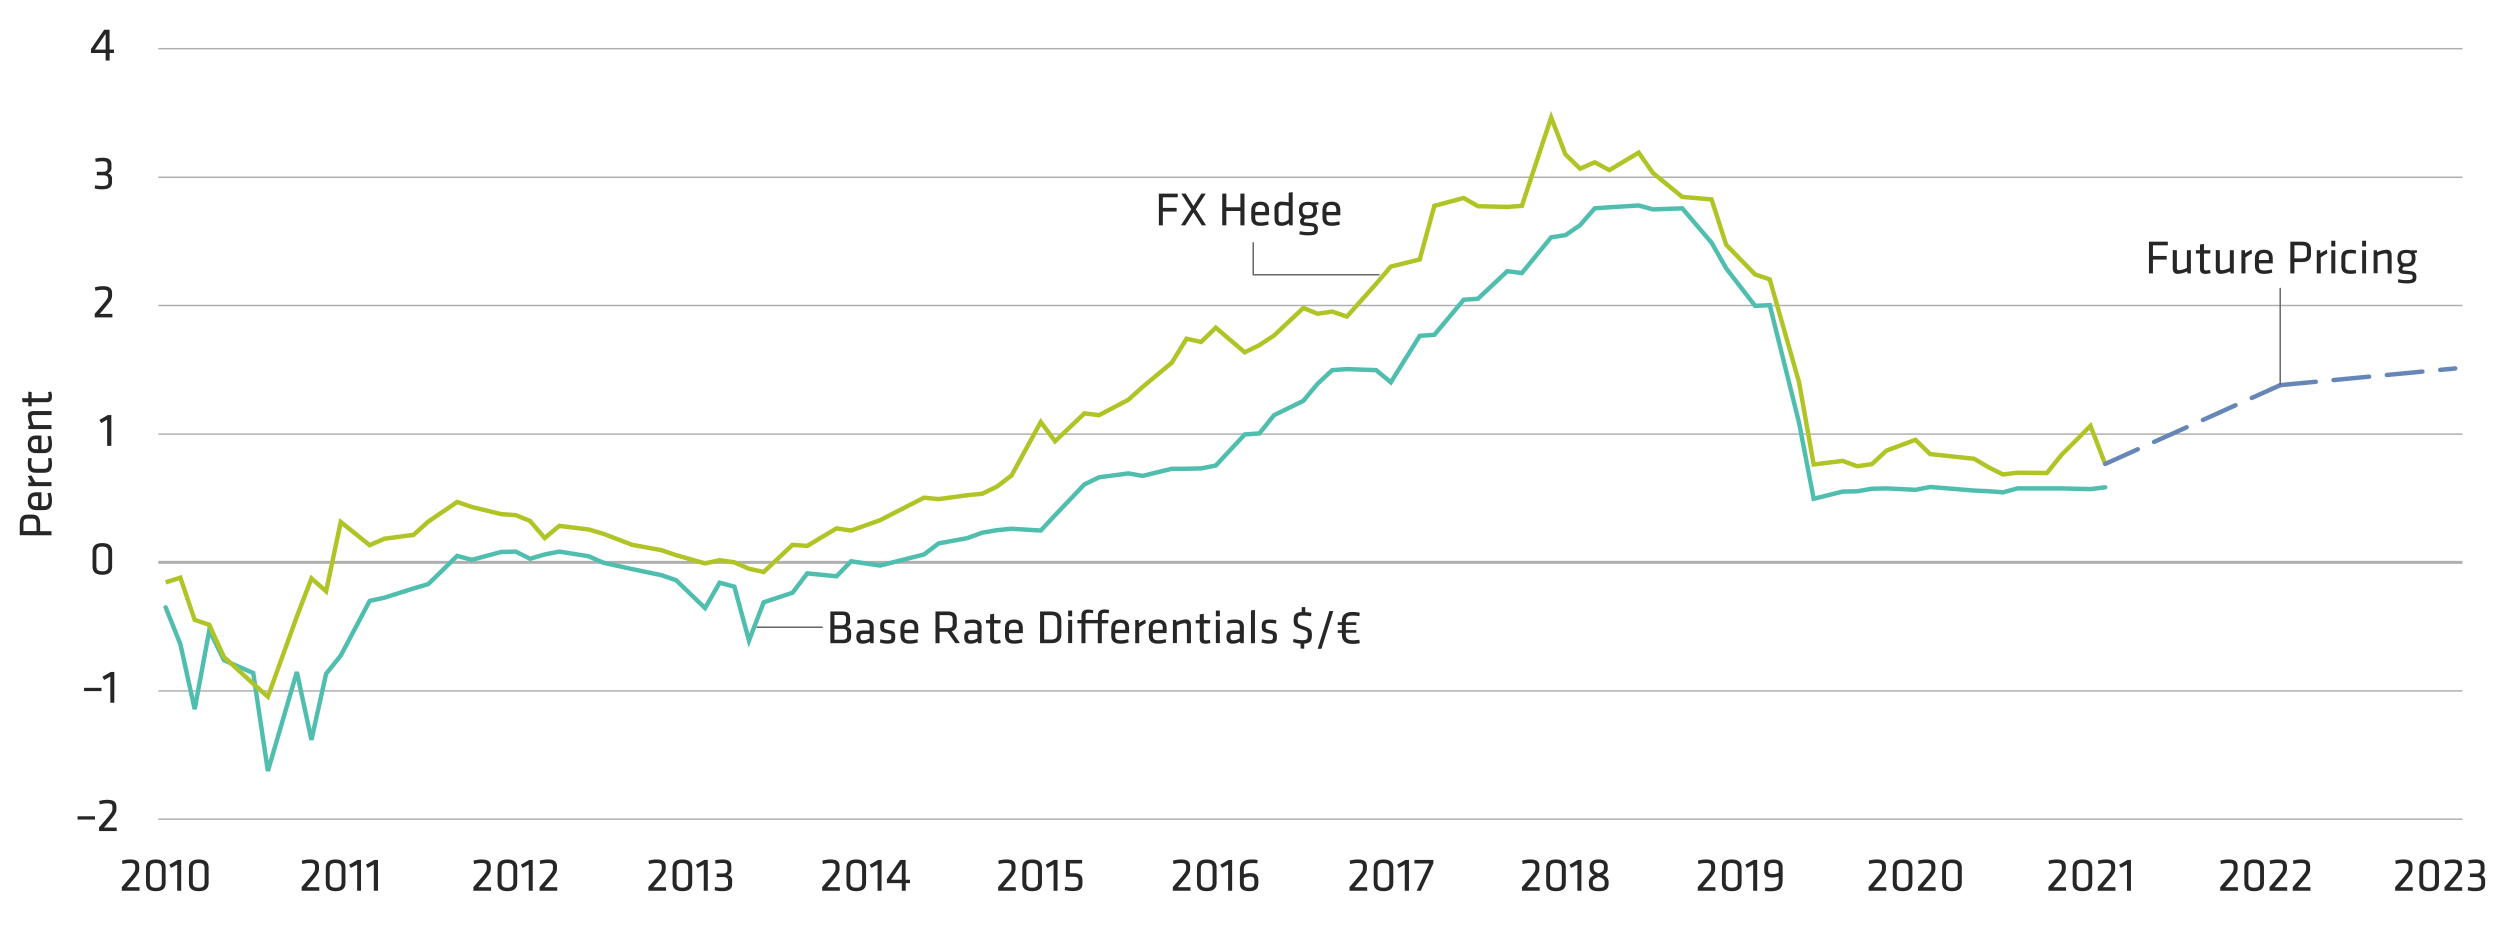 <svg xmlns="http://www.w3.org/2000/svg" viewBox="0 0 840 313.66"><defs><style>.cls-1,.cls-2,.cls-3,.cls-4,.cls-5,.cls-7,.cls-8{fill:none;}.cls-1,.cls-2{stroke:#afafaf;}.cls-1,.cls-7,.cls-8{stroke-width:0.5px;}.cls-3{stroke:#50beaf;}.cls-3,.cls-5,.cls-8{stroke-linecap:round;}.cls-3,.cls-4,.cls-5{stroke-width:1.5px;}.cls-4{stroke:#b1c425;stroke-miterlimit:10;}.cls-5{stroke:#6786b8;stroke-dasharray:12 6 12 6 12 6;}.cls-5,.cls-8{stroke-linejoin:round;}.cls-6{fill:#262626;}.cls-7,.cls-8{stroke:#666;}</style></defs><g id="AEM_DSKTP" data-name="AEM DSKTP"><path class="cls-1" d="M53.2,275.25H827.4M53.2,232.15H827.4M53.2,145.86H827.4M53.2,102.65H827.4M53.2,59.56H827.4M53.2,16.36H827.4"/><line class="cls-2" x1="53.2" y1="188.95" x2="827.4" y2="188.95"/><polyline class="cls-3" points="55.65 204.07 60.6 216.43 65.41 238.27 70.33 211.75 75.25 221.83 85.09 226.15 90.01 259.07 99.73 225.79 104.65 248.59 109.57 226.39 114.49 220.27 124.21 201.91 129.13 200.83 138.97 197.71 143.89 196.27 153.61 186.78 158.53 188.1 168.37 185.46 173.29 185.34 178.09 187.74 183.01 186.3 187.93 185.34 197.77 186.9 202.69 189.06 212.41 191.22 222.25 193.26 227.17 194.95 236.9 204.31 241.81 195.79 246.74 197.11 251.66 215.23 256.58 202.39 266.3 199.15 271.22 192.66 281.06 193.63 285.98 188.59 295.7 190.03 310.46 186.3 315.38 182.58 325.1 180.78 330.02 178.98 334.94 178.14 339.86 177.66 349.7 178.26 354.5 173.1 364.34 162.78 369.26 160.38 379.1 159.06 383.9 159.9 393.74 157.5 398.67 157.5 403.58 157.38 408.5 156.42 418.23 145.98 423.15 145.62 428.07 139.5 437.91 134.69 442.71 128.93 447.63 124.37 452.55 124.01 462.39 124.37 467.31 128.45 477.03 112.85 481.95 112.49 491.79 100.73 496.59 100.37 506.43 91.13 511.35 91.73 521.19 79.73 525.99 79.01 530.91 75.65 535.83 70 540.75 69.64 550.59 69.04 555.39 70.36 565.24 70 575.08 81.53 580 90.17 589.72 102.77 594.64 102.53 604.48 142.02 609.4 167.58 619.12 165.18 624.04 165.06 628.96 164.22 633.88 164.1 643.6 164.58 648.52 163.62 663.28 164.82 668.2 165.06 673 165.42 677.92 164.1 687.76 164.1 692.68 164.1 702.4 164.34 707.35 163.74"/><polyline class="cls-4" points="55.65 195.67 60.6 194.1 65.41 208.27 70.33 209.95 75.25 220.75 85.09 229.75 90.01 234.1 99.73 207.19 104.65 194.34 109.57 198.67 114.49 175.38 124.21 183.18 129.13 181.02 138.97 179.7 143.89 175.26 153.61 168.66 158.53 170.34 168.37 172.74 173.29 173.1 178.09 175.02 183.01 180.78 187.93 176.7 197.77 177.9 202.69 179.34 212.41 183.06 222.25 184.86 227.17 186.54 236.9 189.31 241.81 188.22 246.74 188.94 251.66 191.1 256.58 192.19 266.3 183.06 271.22 183.42 281.06 177.54 285.98 178.26 295.7 174.78 310.46 167.22 315.38 167.7 325.1 166.38 330.02 165.9 334.94 163.5 339.86 159.78 349.7 141.78 354.5 148.26 364.34 138.9 369.26 139.5 379.1 134.34 383.9 130.01 393.74 121.85 398.67 113.81 403.58 114.89 408.5 110.09 418.23 118.37 423.15 115.97 428.07 112.73 437.91 103.49 442.71 105.41 447.63 104.69 452.55 106.37 462.39 95.33 467.31 89.57 477.03 87.17 481.95 69.16 491.79 66.52 496.59 69.28 506.43 69.53 511.35 69.16 521.19 39.48 525.99 51.88 530.91 56.68 535.83 54.52 540.75 57.16 550.59 51.28 555.39 58.12 565.24 66.16 575.08 67 580 82.25 589.72 92.21 594.64 93.89 604.48 128.45 609.4 156.06 619.12 154.86 624.04 156.66 628.96 155.94 633.88 151.38 643.6 147.78 648.52 152.58 663.28 154.14 668.2 157.02 673 159.42 677.92 158.82 687.76 158.94 692.68 152.82 702.4 143.1 707.35 155.94"/><line class="cls-5" x1="707.35" y1="155.88" x2="766.15" y2="129.41"/><line class="cls-5" x1="766.15" y1="129.41" x2="824.95" y2="123.8"/><g id="Outline"><path class="cls-6" d="M26.06,274.27h5.86v1.1H26.06Z"/><path class="cls-6" d="M33.28,278c1.18-1.34,1.48-1.69,2.75-3.18,1.63-1.94,1.74-2.35,1.74-3.11v-.46c0-1-.27-1.31-1.89-1.31a9.51,9.51,0,0,0-2.36.35l-.2-1.15a10.08,10.08,0,0,1,2.68-.4c2.46,0,3.12.86,3.12,2.49v.36c0,1.26-.23,1.8-1.83,3.71-1.15,1.37-1.31,1.58-2.35,2.75h4.27v1.19H33.28Z"/><path class="cls-6" d="M28.24,231.11H34.1v1.1H28.24Z"/><path class="cls-6" d="M35,228.47l-.59-1.07,2.8-1.62h1.2v10.34H37.07v-8.8Z"/><path class="cls-6" d="M37.68,190.36c0,1.6-.81,2.77-3.3,2.77s-3.29-1.17-3.29-2.77v-5.12c0-1.6.81-2.77,3.29-2.77s3.3,1.17,3.3,2.77Zm-3.3-6.7c-1.47,0-2,.56-2,1.72v4.84c0,1.17.48,1.73,2,1.73s2-.56,2-1.73v-4.84C36.34,184.22,35.86,183.66,34.38,183.66Z"/><path class="cls-6" d="M34,142.16l-.59-1.07,2.8-1.62h1.2v10.34H36V141Z"/><path class="cls-6" d="M31.82,105.43c1.19-1.35,1.49-1.7,2.75-3.19,1.64-1.94,1.75-2.35,1.75-3.1v-.47c0-1-.27-1.31-1.89-1.31a10.16,10.16,0,0,0-2.37.35l-.19-1.15a10,10,0,0,1,2.67-.4c2.47,0,3.12.86,3.12,2.5V99c0,1.26-.22,1.81-1.82,3.71-1.15,1.38-1.31,1.59-2.35,2.75h4.27v1.19H31.82Z"/><path class="cls-6" d="M32,62.23a10.24,10.24,0,0,0,2.34.26c1.5,0,2.05-.36,2.05-1.38v-.8c0-1-.58-1.39-1.62-1.39H32.53V57.73h2c1.25,0,1.6-.48,1.6-1.33v-.92c0-1-.44-1.29-1.73-1.29a12.38,12.38,0,0,0-2.25.24L32,53.3A11.33,11.33,0,0,1,34.45,53c2.25,0,3,.78,3,2.27v.95a1.94,1.94,0,0,1-1.22,2.06,1.74,1.74,0,0,1,1.41,1.91v1c0,1.66-1,2.43-3.39,2.43a9.06,9.06,0,0,1-2.48-.32Z"/><path class="cls-6" d="M36.84,17.81v2.54H35.49V17.81H30.56V16.48L35,10h1.81v6.65h1.48v1.15Zm-1.35-1.15V11.37l-3.6,5.29Z"/><path class="cls-6" d="M40.93,298.05c1.19-1.34,1.49-1.7,2.75-3.18,1.64-1.94,1.75-2.36,1.75-3.11v-.46c0-1-.27-1.32-1.89-1.32a9.65,9.65,0,0,0-2.37.36L41,289.18a10.42,10.42,0,0,1,2.67-.4c2.47,0,3.12.87,3.12,2.5v.35c0,1.27-.22,1.81-1.82,3.72-1.15,1.37-1.31,1.58-2.35,2.75h4.27v1.18H40.93Z"/><path class="cls-6" d="M55.65,296.67c0,1.61-.81,2.77-3.29,2.77s-3.3-1.16-3.3-2.77v-5.12c0-1.6.82-2.77,3.3-2.77s3.29,1.17,3.29,2.77ZM52.36,290c-1.48,0-2,.56-2,1.73v4.83c0,1.17.48,1.73,2,1.73s2-.56,2-1.73V291.7C54.31,290.53,53.83,290,52.36,290Z"/><path class="cls-6" d="M57.48,291.63l-.6-1.07,2.8-1.62h1.2v10.34H59.54v-8.8Z"/><path class="cls-6" d="M70.09,296.67c0,1.61-.82,2.77-3.3,2.77s-3.3-1.16-3.3-2.77v-5.12c0-1.6.82-2.77,3.3-2.77s3.3,1.17,3.3,2.77Zm-3.3-6.7c-1.47,0-2,.56-2,1.73v4.83c0,1.17.48,1.73,2,1.73s1.95-.56,1.95-1.73V291.7C68.74,290.53,68.26,290,66.79,290Z"/><path class="cls-6" d="M101.35,298.05c1.18-1.34,1.48-1.7,2.75-3.18,1.63-1.94,1.74-2.36,1.74-3.11v-.46c0-1-.27-1.32-1.89-1.32a9.5,9.5,0,0,0-2.36.36l-.2-1.16a10.5,10.5,0,0,1,2.68-.4c2.46,0,3.12.87,3.12,2.5v.35c0,1.27-.23,1.81-1.83,3.72-1.15,1.37-1.31,1.58-2.35,2.75h4.27v1.18h-5.93Z"/><path class="cls-6" d="M116.07,296.67c0,1.61-.82,2.77-3.3,2.77s-3.3-1.16-3.3-2.77v-5.12c0-1.6.82-2.77,3.3-2.77s3.3,1.17,3.3,2.77Zm-3.3-6.7c-1.47,0-2,.56-2,1.73v4.83c0,1.17.48,1.73,2,1.73s2-.56,2-1.73V291.7C114.72,290.53,114.24,290,112.77,290Z"/><path class="cls-6" d="M117.89,291.63l-.59-1.07,2.8-1.62h1.2v10.34H120v-8.8Z"/><path class="cls-6" d="M123.54,291.63l-.6-1.07,2.81-1.62H127v10.34H125.6v-8.8Z"/><path class="cls-6" d="M159.06,298.05c1.18-1.34,1.48-1.7,2.75-3.18,1.63-1.94,1.74-2.36,1.74-3.11v-.46c0-1-.27-1.32-1.89-1.32a9.5,9.5,0,0,0-2.36.36l-.2-1.16a10.5,10.5,0,0,1,2.68-.4c2.46,0,3.12.87,3.12,2.5v.35c0,1.27-.23,1.81-1.83,3.72-1.15,1.37-1.31,1.58-2.35,2.75H165v1.18h-5.93Z"/><path class="cls-6" d="M173.78,296.67c0,1.61-.82,2.77-3.3,2.77s-3.3-1.16-3.3-2.77v-5.12c0-1.6.82-2.77,3.3-2.77s3.3,1.17,3.3,2.77Zm-3.3-6.7c-1.47,0-1.95.56-1.95,1.73v4.83c0,1.17.48,1.73,1.95,1.73s2-.56,2-1.73V291.7C172.43,290.53,172,290,170.48,290Z"/><path class="cls-6" d="M175.6,291.63l-.59-1.07,2.8-1.62H179v10.34h-1.35v-8.8Z"/><path class="cls-6" d="M181.3,298.05c1.18-1.34,1.48-1.7,2.75-3.18,1.63-1.94,1.74-2.36,1.74-3.11v-.46c0-1-.27-1.32-1.89-1.32a9.5,9.5,0,0,0-2.36.36l-.2-1.16a10.5,10.5,0,0,1,2.68-.4c2.46,0,3.12.87,3.12,2.5v.35c0,1.27-.23,1.81-1.83,3.72-1.15,1.37-1.31,1.58-2.35,2.75h4.27v1.18H181.3Z"/><path class="cls-6" d="M217.85,298.05c1.19-1.34,1.49-1.7,2.76-3.18,1.63-1.94,1.74-2.36,1.74-3.11v-.46c0-1-.27-1.32-1.89-1.32a9.65,9.65,0,0,0-2.37.36l-.19-1.16a10.49,10.49,0,0,1,2.67-.4c2.47,0,3.12.87,3.12,2.5v.35c0,1.27-.22,1.81-1.82,3.72-1.15,1.37-1.31,1.58-2.35,2.75h4.27v1.18h-5.94Z"/><path class="cls-6" d="M232.58,296.67c0,1.61-.82,2.77-3.3,2.77s-3.3-1.16-3.3-2.77v-5.12c0-1.6.82-2.77,3.3-2.77s3.3,1.17,3.3,2.77Zm-3.3-6.7c-1.47,0-1.95.56-1.95,1.73v4.83c0,1.17.48,1.73,1.95,1.73s1.95-.56,1.95-1.73V291.7C231.23,290.53,230.75,290,229.28,290Z"/><path class="cls-6" d="M234.4,291.63l-.6-1.07,2.81-1.62h1.2v10.34h-1.35v-8.8Z"/><path class="cls-6" d="M240.24,298a10.21,10.21,0,0,0,2.33.26c1.51,0,2.05-.35,2.05-1.38v-.8c0-1-.57-1.39-1.61-1.39h-2.2v-1.18h2c1.25,0,1.6-.48,1.6-1.33v-.93c0-1-.45-1.28-1.73-1.28a11.73,11.73,0,0,0-2.26.24l-.14-1.14a11.24,11.24,0,0,1,2.43-.29c2.26,0,3,.79,3,2.28V292a1.94,1.94,0,0,1-1.21,2.07A1.73,1.73,0,0,1,246,296v1c0,1.67-1,2.43-3.4,2.43a8.79,8.79,0,0,1-2.48-.32Z"/><path class="cls-6" d="M276.25,298.05c1.19-1.34,1.49-1.7,2.75-3.18,1.64-1.94,1.75-2.36,1.75-3.11v-.46c0-1-.27-1.32-1.89-1.32a9.65,9.65,0,0,0-2.37.36l-.19-1.16a10.42,10.42,0,0,1,2.67-.4c2.47,0,3.12.87,3.12,2.5v.35c0,1.27-.22,1.81-1.82,3.72-1.15,1.37-1.31,1.58-2.35,2.75h4.27v1.18h-5.94Z"/><path class="cls-6" d="M291,296.67c0,1.61-.81,2.77-3.29,2.77s-3.3-1.16-3.3-2.77v-5.12c0-1.6.82-2.77,3.3-2.77S291,290,291,291.55Zm-3.29-6.7c-1.48,0-2,.56-2,1.73v4.83c0,1.17.48,1.73,2,1.73s1.95-.56,1.95-1.73V291.7C289.63,290.53,289.15,290,287.68,290Z"/><path class="cls-6" d="M292.79,291.63l-.59-1.07,2.8-1.62h1.2v10.34h-1.34v-8.8Z"/><path class="cls-6" d="M304.32,296.74v2.54H303v-2.54H298v-1.33l4.47-6.47h1.81v6.65h1.49v1.15ZM303,295.59V290.3l-3.6,5.29Z"/><path class="cls-6" d="M335.38,298.05c1.18-1.34,1.48-1.7,2.75-3.18,1.63-1.94,1.74-2.36,1.74-3.11v-.46c0-1-.27-1.32-1.89-1.32a9.5,9.5,0,0,0-2.36.36l-.2-1.16a10.5,10.5,0,0,1,2.68-.4c2.46,0,3.12.87,3.12,2.5v.35c0,1.27-.23,1.81-1.83,3.72-1.15,1.37-1.31,1.58-2.35,2.75h4.27v1.18h-5.93Z"/><path class="cls-6" d="M350.1,296.67c0,1.61-.82,2.77-3.3,2.77s-3.3-1.16-3.3-2.77v-5.12c0-1.6.82-2.77,3.3-2.77s3.3,1.17,3.3,2.77Zm-3.3-6.7c-1.47,0-1.95.56-1.95,1.73v4.83c0,1.17.48,1.73,1.95,1.73s1.95-.56,1.95-1.73V291.7C348.75,290.53,348.27,290,346.8,290Z"/><path class="cls-6" d="M351.92,291.63l-.59-1.07,2.8-1.62h1.2v10.34H354v-8.8Z"/><path class="cls-6" d="M358.14,288.94h5.45v1.19h-4.1v3.28l1.71,0c1.91.08,2.51,1,2.51,2.4v.93c0,1.69-.73,2.65-3.28,2.65a9.31,9.31,0,0,1-2.69-.36l.15-1.09a11.65,11.65,0,0,0,2.53.27c1.6,0,1.95-.42,1.95-1.55V296c0-1-.32-1.36-1.65-1.39l-2.58-.05Z"/><path class="cls-6" d="M394.06,298.05c1.18-1.34,1.48-1.7,2.75-3.18,1.63-1.94,1.74-2.36,1.74-3.11v-.46c0-1-.27-1.32-1.89-1.32a9.5,9.5,0,0,0-2.36.36l-.2-1.16a10.5,10.5,0,0,1,2.68-.4c2.46,0,3.12.87,3.12,2.5v.35c0,1.27-.23,1.81-1.83,3.72-1.15,1.37-1.31,1.58-2.35,2.75H400v1.18h-5.93Z"/><path class="cls-6" d="M408.78,296.67c0,1.61-.82,2.77-3.3,2.77s-3.3-1.16-3.3-2.77v-5.12c0-1.6.82-2.77,3.3-2.77s3.3,1.17,3.3,2.77Zm-3.3-6.7c-1.47,0-2,.56-2,1.73v4.83c0,1.17.48,1.73,2,1.73s1.95-.56,1.95-1.73V291.7C407.43,290.53,407,290,405.48,290Z"/><path class="cls-6" d="M410.6,291.63l-.59-1.07,2.8-1.62H414v10.34h-1.35v-8.8Z"/><path class="cls-6" d="M417.94,293.73a7.23,7.23,0,0,1,2.13-.37c2,0,2.74.85,2.74,2.55v.51c0,1.87-.51,3-3.07,3-2.31,0-3.13-1-3.13-2.46V292.4c0-2.66,1.19-3.62,4.2-3.62a8.19,8.19,0,0,1,1.76.2l-.14,1.12A8.55,8.55,0,0,0,421,290c-2.48,0-3.08.53-3.08,2.47Zm0,1.23v1.83c0,1.13.58,1.47,1.8,1.47s1.74-.42,1.74-1.47v-.88c0-1-.37-1.38-1.54-1.38A5.6,5.6,0,0,0,417.94,295Z"/><path class="cls-6" d="M453.43,298.05c1.18-1.34,1.49-1.7,2.75-3.18,1.64-1.94,1.75-2.36,1.75-3.11v-.46c0-1-.27-1.32-1.89-1.32a9.65,9.65,0,0,0-2.37.36l-.19-1.16a10.42,10.42,0,0,1,2.67-.4c2.47,0,3.12.87,3.12,2.5v.35c0,1.27-.22,1.81-1.82,3.72-1.15,1.37-1.31,1.58-2.35,2.75h4.27v1.18h-5.94Z"/><path class="cls-6" d="M468.15,296.67c0,1.61-.81,2.77-3.29,2.77s-3.3-1.16-3.3-2.77v-5.12c0-1.6.81-2.77,3.3-2.77s3.29,1.17,3.29,2.77Zm-3.29-6.7c-1.48,0-2,.56-2,1.73v4.83c0,1.17.48,1.73,2,1.73s1.95-.56,1.95-1.73V291.7C466.81,290.53,466.33,290,464.86,290Z"/><path class="cls-6" d="M470,291.63l-.59-1.07,2.8-1.62h1.2v10.34H472v-8.8Z"/><path class="cls-6" d="M475.27,288.94h6.35v1.14l-4.25,9.2H476l4.24-9.15h-5Z"/><path class="cls-6" d="M511.39,298.05c1.19-1.34,1.49-1.7,2.75-3.18,1.64-1.94,1.75-2.36,1.75-3.11v-.46c0-1-.27-1.32-1.89-1.32a9.65,9.65,0,0,0-2.37.36l-.19-1.16a10.42,10.42,0,0,1,2.67-.4c2.47,0,3.12.87,3.12,2.5v.35c0,1.27-.22,1.81-1.82,3.72-1.15,1.37-1.31,1.58-2.35,2.75h4.27v1.18h-5.94Z"/><path class="cls-6" d="M526.11,296.67c0,1.61-.81,2.77-3.29,2.77s-3.3-1.16-3.3-2.77v-5.12c0-1.6.82-2.77,3.3-2.77s3.29,1.17,3.29,2.77Zm-3.29-6.7c-1.48,0-2,.56-2,1.73v4.83c0,1.17.48,1.73,2,1.73s1.95-.56,1.95-1.73V291.7C524.77,290.53,524.29,290,522.82,290Z"/><path class="cls-6" d="M527.93,291.63l-.59-1.07,2.8-1.62h1.21v10.34H530v-8.8Z"/><path class="cls-6" d="M538.56,294c1.46.67,1.94,1.35,1.94,2.43v.47c0,1.79-1,2.54-3.32,2.54s-3.31-.75-3.31-2.54v-.47c0-1.08.47-1.76,1.89-2.43a2.28,2.28,0,0,1-1.62-2.29v-.41c0-1.46.72-2.52,3-2.52s3.05,1.06,3.05,2.52v.41C540.23,292.72,539.87,293.38,538.56,294Zm-1.38.61c-1.61.66-2,1-2,1.87v.37c0,1.09.52,1.44,2,1.44s2-.35,2-1.44v-.37C539.18,295.57,538.78,295.27,537.18,294.61Zm0-1.15c1.38-.56,1.73-.9,1.73-1.72v-.51c0-.83-.4-1.31-1.73-1.31s-1.72.48-1.72,1.31v.51C535.46,292.56,535.81,292.9,537.18,293.46Z"/><path class="cls-6" d="M570.45,298.05c1.18-1.34,1.48-1.7,2.75-3.18,1.63-1.94,1.74-2.36,1.74-3.11v-.46c0-1-.27-1.32-1.88-1.32a9.51,9.51,0,0,0-2.37.36l-.2-1.16a10.5,10.5,0,0,1,2.68-.4c2.46,0,3.12.87,3.12,2.5v.35c0,1.27-.23,1.81-1.83,3.72-1.15,1.37-1.31,1.58-2.35,2.75h4.27v1.18h-5.93Z"/><path class="cls-6" d="M585.17,296.67c0,1.61-.82,2.77-3.3,2.77s-3.3-1.16-3.3-2.77v-5.12c0-1.6.82-2.77,3.3-2.77s3.3,1.17,3.3,2.77Zm-3.3-6.7c-1.47,0-2,.56-2,1.73v4.83c0,1.17.48,1.73,2,1.73s2-.56,2-1.73V291.7C583.82,290.53,583.34,290,581.87,290Z"/><path class="cls-6" d="M587,291.63l-.59-1.07,2.8-1.62h1.2v10.34h-1.34v-8.8Z"/><path class="cls-6" d="M597.63,294.5a7.17,7.17,0,0,1-2.13.37c-2,0-2.73-.85-2.73-2.55v-.51c0-1.87.56-3,3.07-3,2.3,0,3.12,1,3.12,2.52v4.53c0,2.65-1.18,3.61-4.19,3.61a8.17,8.17,0,0,1-1.76-.19l.12-1.12a8.68,8.68,0,0,0,1.43.15c2.48,0,3.07-.53,3.07-2.47Zm0-1.23v-1.83c0-1.14-.57-1.47-1.79-1.47-1.38,0-1.75.41-1.75,1.47v.88c0,1,.37,1.38,1.54,1.38A5.55,5.55,0,0,0,597.63,293.27Z"/><path class="cls-6" d="M627.85,298.05c1.18-1.34,1.48-1.7,2.75-3.18,1.63-1.94,1.74-2.36,1.74-3.11v-.46c0-1-.27-1.32-1.89-1.32a9.65,9.65,0,0,0-2.37.36l-.19-1.16a10.5,10.5,0,0,1,2.68-.4c2.46,0,3.12.87,3.12,2.5v.35c0,1.27-.23,1.81-1.83,3.72-1.15,1.37-1.31,1.58-2.35,2.75h4.27v1.18h-5.93Z"/><path class="cls-6" d="M642.57,296.67c0,1.61-.82,2.77-3.3,2.77s-3.3-1.16-3.3-2.77v-5.12c0-1.6.82-2.77,3.3-2.77s3.3,1.17,3.3,2.77Zm-3.3-6.7c-1.47,0-1.95.56-1.95,1.73v4.83c0,1.17.48,1.73,1.95,1.73s2-.56,2-1.73V291.7C641.22,290.53,640.74,290,639.27,290Z"/><path class="cls-6" d="M644.44,298.05c1.18-1.34,1.49-1.7,2.75-3.18,1.63-1.94,1.74-2.36,1.74-3.11v-.46c0-1-.27-1.32-1.88-1.32a9.51,9.51,0,0,0-2.37.36l-.2-1.16a10.5,10.5,0,0,1,2.68-.4c2.46,0,3.12.87,3.12,2.5v.35c0,1.27-.22,1.81-1.83,3.72-1.15,1.37-1.31,1.58-2.35,2.75h4.27v1.18h-5.93Z"/><path class="cls-6" d="M659.16,296.67c0,1.61-.82,2.77-3.3,2.77s-3.3-1.16-3.3-2.77v-5.12c0-1.6.82-2.77,3.3-2.77s3.3,1.17,3.3,2.77Zm-3.3-6.7c-1.47,0-2,.56-2,1.73v4.83c0,1.17.48,1.73,2,1.73s1.95-.56,1.95-1.73V291.7C657.81,290.53,657.33,290,655.86,290Z"/><path class="cls-6" d="M688.26,298.05c1.18-1.34,1.49-1.7,2.75-3.18,1.63-1.94,1.75-2.36,1.75-3.11v-.46c0-1-.28-1.32-1.89-1.32a9.65,9.65,0,0,0-2.37.36l-.19-1.16a10.42,10.42,0,0,1,2.67-.4c2.46,0,3.12.87,3.12,2.5v.35c0,1.27-.22,1.81-1.82,3.72-1.16,1.37-1.32,1.58-2.36,2.75h4.28v1.18h-5.94Z"/><path class="cls-6" d="M703,296.67c0,1.61-.82,2.77-3.3,2.77s-3.29-1.16-3.29-2.77v-5.12c0-1.6.81-2.77,3.29-2.77s3.3,1.17,3.3,2.77Zm-3.3-6.7c-1.47,0-1.95.56-1.95,1.73v4.83c0,1.17.48,1.73,1.95,1.73s2-.56,2-1.73V291.7C701.64,290.53,701.16,290,699.68,290Z"/><path class="cls-6" d="M704.85,298.05c1.18-1.34,1.49-1.7,2.75-3.18,1.64-1.94,1.75-2.36,1.75-3.11v-.46c0-1-.27-1.32-1.89-1.32a9.65,9.65,0,0,0-2.37.36l-.19-1.16a10.42,10.42,0,0,1,2.67-.4c2.47,0,3.12.87,3.12,2.5v.35c0,1.27-.22,1.81-1.82,3.72-1.15,1.37-1.31,1.58-2.35,2.75h4.27v1.18h-5.94Z"/><path class="cls-6" d="M712.61,291.63l-.59-1.07,2.8-1.62H716v10.34h-1.34v-8.8Z"/><path class="cls-6" d="M746,298.05c1.18-1.34,1.49-1.7,2.75-3.18,1.64-1.94,1.75-2.36,1.75-3.11v-.46c0-1-.27-1.32-1.89-1.32a9.65,9.65,0,0,0-2.37.36l-.19-1.16a10.42,10.42,0,0,1,2.67-.4c2.47,0,3.12.87,3.12,2.5v.35c0,1.27-.22,1.81-1.82,3.72-1.16,1.37-1.31,1.58-2.36,2.75h4.28v1.18H746Z"/><path class="cls-6" d="M760.69,296.67c0,1.61-.81,2.77-3.3,2.77s-3.29-1.16-3.29-2.77v-5.12c0-1.6.81-2.77,3.29-2.77s3.3,1.17,3.3,2.77Zm-3.3-6.7c-1.47,0-1.95.56-1.95,1.73v4.83c0,1.17.48,1.73,1.95,1.73s2-.56,2-1.73V291.7C759.35,290.53,758.87,290,757.39,290Z"/><path class="cls-6" d="M762.56,298.05c1.19-1.34,1.49-1.7,2.75-3.18,1.64-1.94,1.75-2.36,1.75-3.11v-.46c0-1-.27-1.32-1.89-1.32a9.65,9.65,0,0,0-2.37.36l-.19-1.16a10.42,10.42,0,0,1,2.67-.4c2.47,0,3.12.87,3.12,2.5v.35c0,1.27-.22,1.81-1.82,3.72-1.15,1.37-1.31,1.58-2.35,2.75h4.27v1.18h-5.94Z"/><path class="cls-6" d="M770.37,298.05c1.18-1.34,1.49-1.7,2.75-3.18,1.64-1.94,1.75-2.36,1.75-3.11v-.46c0-1-.27-1.32-1.89-1.32a9.65,9.65,0,0,0-2.37.36l-.19-1.16a10.35,10.35,0,0,1,2.67-.4c2.47,0,3.12.87,3.12,2.5v.35c0,1.27-.22,1.81-1.82,3.72-1.16,1.37-1.32,1.58-2.36,2.75h4.28v1.18h-5.94Z"/><path class="cls-6" d="M804.77,298.05c1.18-1.34,1.49-1.7,2.75-3.18,1.63-1.94,1.74-2.36,1.74-3.11v-.46c0-1-.27-1.32-1.88-1.32a9.51,9.51,0,0,0-2.37.36l-.2-1.16a10.5,10.5,0,0,1,2.68-.4c2.46,0,3.12.87,3.12,2.5v.35c0,1.27-.22,1.81-1.83,3.72-1.15,1.37-1.31,1.58-2.35,2.75h4.27v1.18h-5.93Z"/><path class="cls-6" d="M819.49,296.67c0,1.61-.82,2.77-3.3,2.77s-3.3-1.16-3.3-2.77v-5.12c0-1.6.82-2.77,3.3-2.77s3.3,1.17,3.3,2.77Zm-3.3-6.7c-1.47,0-2,.56-2,1.73v4.83c0,1.17.48,1.73,2,1.73s1.95-.56,1.95-1.73V291.7C818.14,290.53,817.66,290,816.19,290Z"/><path class="cls-6" d="M821.36,298.05c1.18-1.34,1.49-1.7,2.75-3.18,1.63-1.94,1.75-2.36,1.75-3.11v-.46c0-1-.28-1.32-1.89-1.32a9.65,9.65,0,0,0-2.37.36l-.19-1.16a10.42,10.42,0,0,1,2.67-.4c2.46,0,3.12.87,3.12,2.5v.35c0,1.27-.22,1.81-1.82,3.72-1.16,1.37-1.32,1.58-2.36,2.75h4.28v1.18h-5.94Z"/><path class="cls-6" d="M829.31,298a10.24,10.24,0,0,0,2.34.26c1.5,0,2.05-.35,2.05-1.38v-.8c0-1-.58-1.39-1.62-1.39h-2.19v-1.18h2c1.25,0,1.6-.48,1.6-1.33v-.93c0-1-.44-1.28-1.73-1.28a11.63,11.63,0,0,0-2.25.24l-.15-1.14a11.41,11.41,0,0,1,2.44-.29c2.25,0,3,.79,3,2.28V292a2,2,0,0,1-1.22,2.07A1.73,1.73,0,0,1,835,296v1c0,1.67-1,2.43-3.39,2.43a8.69,8.69,0,0,1-2.48-.32Z"/><path class="cls-6" d="M6.64,179.83V176c0-2.29,1-3.09,2.63-3.09h1.58c1.65,0,2.64.8,2.64,3.09v2.48H17.3v1.38ZM7.87,176v2.43h4.39V176c0-1.31-.37-1.76-1.41-1.76H9.28C8.23,174.26,7.87,174.71,7.87,176Z"/><path class="cls-6" d="M16.31,168.2a9.67,9.67,0,0,0-.37-2.47l1.07-.17a8.21,8.21,0,0,1,.45,2.75c0,2.3-1.1,3.09-2.86,3.09H12.26c-1.62,0-2.91-.74-2.91-3.06s1.33-2.93,2.94-2.93h1.64v4.64h.65C15.81,170.05,16.31,169.72,16.31,168.2Zm-3.51,1.85v-3.34h-.64c-1.08,0-1.69.37-1.69,1.63s.61,1.71,1.69,1.71Z"/><path class="cls-6" d="M10.58,159.73A17.56,17.56,0,0,0,11.92,162H17.3v1.34H9.51v-1.17l1.09-.08a9.64,9.64,0,0,1-1.25-2.14Z"/><path class="cls-6" d="M14.63,158.85H12.18c-1.79,0-2.83-.67-2.83-3.1a7,7,0,0,1,.24-1.86l1.12.11a8.12,8.12,0,0,0-.18,1.72c0,1.34.39,1.79,1.6,1.79h2.55c1.21,0,1.6-.45,1.6-1.79A8.12,8.12,0,0,0,16.1,154l1.12-.12a7.09,7.09,0,0,1,.24,1.87C17.46,158.25,16.42,158.85,14.63,158.85Z"/><path class="cls-6" d="M16.31,149.06a9.54,9.54,0,0,0-.37-2.46l1.07-.18a8.3,8.3,0,0,1,.45,2.75c0,2.31-1.1,3.09-2.86,3.09H12.26c-1.62,0-2.91-.73-2.91-3s1.33-2.93,2.94-2.93h1.64v4.64h.65C15.81,150.92,16.31,150.58,16.31,149.06Zm-3.51,1.86v-3.35h-.64c-1.08,0-1.69.37-1.69,1.64s.61,1.71,1.69,1.71Z"/><path class="cls-6" d="M17.3,139.46h-6c-.51,0-.72.26-.72.75a7.26,7.26,0,0,0,.78,2.61H17.3v1.35H9.51v-1.09l.67-.13a8.37,8.37,0,0,1-.83-3.14c0-1.25.78-1.69,2-1.69h6Z"/><path class="cls-6" d="M17.17,131.57a4.78,4.78,0,0,1,.29,1.64c0,1.31-.48,1.93-1.77,1.93H10.63v1.38H9.51v-1.38H7.59l-.2-1.34H9.51v-2.21l1.12.11v2.1h4.83c.58,0,.87-.08.87-.8a4.94,4.94,0,0,0-.2-1.25Z"/><path class="cls-6" d="M279,216.12V205.46h4.12c1.68,0,2.51.75,2.51,2.16v1.23a1.67,1.67,0,0,1-1.22,1.78,1.78,1.78,0,0,1,1.57,1.92v1.28c0,1.49-1,2.29-2.64,2.29Zm5.25-8.47c0-.68-.38-1-1.21-1h-2.66v3.45h2.43c1,0,1.44-.48,1.44-1.25Zm.36,4.95c0-.85-.48-1.31-1.54-1.31h-2.69v3.65h2.77c1,0,1.46-.42,1.46-1.22Z"/><path class="cls-6" d="M293.54,216.12h-1.13l-.08-.58a4.46,4.46,0,0,1-2.53.74c-1.46,0-2.07-.86-2.07-2.24,0-1.62.82-2.19,2.39-2.19h2.08v-1.22c0-1-.43-1.31-1.7-1.31a13.76,13.76,0,0,0-2.34.25L288,208.5a11.14,11.14,0,0,1,2.56-.33c2.23,0,3,.86,3,2.52ZM292.2,213h-2c-.83,0-1.13.25-1.13,1s.14,1.12,1.1,1.12a3.94,3.94,0,0,0,2-.64Z"/><path class="cls-6" d="M298.12,216.28a8,8,0,0,1-2.48-.41l.17-1.06a9,9,0,0,0,2.23.32c1.23,0,1.44-.23,1.44-1.06s-.07-.93-1.63-1.31c-1.94-.48-2.12-.88-2.12-2.5,0-1.44.64-2.09,2.69-2.09a8.63,8.63,0,0,1,2.21.27l-.1,1.1a12.27,12.27,0,0,0-2.16-.22c-1.15,0-1.31.27-1.31,1,0,.87,0,1,1.33,1.35,2.24.56,2.42.83,2.42,2.38S300.34,216.28,298.12,216.28Z"/><path class="cls-6" d="M305.75,215.13a10,10,0,0,0,2.46-.37l.18,1.07a8.3,8.3,0,0,1-2.75.45c-2.31,0-3.09-1.1-3.09-2.86v-2.34c0-1.62.73-2.91,3.05-2.91s2.93,1.32,2.93,2.94v1.63h-4.64v.66C303.89,214.63,304.23,215.13,305.75,215.13Zm-1.86-3.51h3.35V211c0-1.09-.37-1.69-1.64-1.69s-1.71.6-1.71,1.69Z"/><path class="cls-6" d="M318.31,212.26H315.7v3.86h-1.38V205.46h4.07c2.29,0,3.09,1,3.09,2.63v1.53a2.25,2.25,0,0,1-1.7,2.48l2.77,4H321Zm0-5.57H315.7v4.36h2.64c1.31,0,1.76-.37,1.76-1.41V208.1C320.1,207.05,319.65,206.69,318.34,206.69Z"/><path class="cls-6" d="M329.77,216.12h-1.14l-.08-.58a4.44,4.44,0,0,1-2.53.74c-1.46,0-2.06-.86-2.06-2.24,0-1.62.81-2.19,2.38-2.19h2.08v-1.22c0-1-.43-1.31-1.69-1.31a13.65,13.65,0,0,0-2.34.25l-.15-1.07a11.16,11.16,0,0,1,2.57-.33c2.22,0,3,.86,3,2.52ZM328.42,213h-2c-.84,0-1.14.25-1.14,1s.14,1.12,1.1,1.12a3.92,3.92,0,0,0,2-.64Z"/><path class="cls-6" d="M336.24,216a4.68,4.68,0,0,1-1.63.29c-1.31,0-1.93-.48-1.93-1.78v-5.05H331.3v-1.12h1.38v-1.92l1.34-.2v2.12h2.21l-.11,1.12H334v4.83c0,.58.08.86.8.86a4.87,4.87,0,0,0,1.25-.19Z"/><path class="cls-6" d="M340.89,215.13a10.13,10.13,0,0,0,2.46-.37l.18,1.07a8.31,8.31,0,0,1-2.76.45c-2.3,0-3.09-1.1-3.09-2.86v-2.34c0-1.62.74-2.91,3.06-2.91s2.93,1.32,2.93,2.94v1.63H339v.66C339,214.63,339.36,215.13,340.89,215.13ZM339,211.62h3.34V211c0-1.09-.36-1.69-1.63-1.69s-1.71.6-1.71,1.69Z"/><path class="cls-6" d="M353.19,205.46c2.61,0,3.42,1.36,3.42,3.06v4.54c0,1.7-.81,3.06-3.42,3.06h-3.73V205.46Zm-2.35,9.43h2.3c1.62,0,2.1-.67,2.1-1.92v-4.36c0-1.24-.48-1.92-2.1-1.92h-2.3Z"/><path class="cls-6" d="M358.9,207.08v-1.94h1.34v1.94Zm0,9v-7.79h1.34v7.79Z"/><path class="cls-6" d="M372.5,206.08a7.91,7.91,0,0,0-1.29-.14c-.84,0-1,.29-1,1.07v1.32h2.22l-.1,1.1h-2.12v6.69h-1.35v-6.69h-4.14v6.69h-1.35v-6.69H362v-1.1h1.38v-1.44c0-1.38.77-2.07,2.21-2.07a6.24,6.24,0,0,1,1.76.24l-.11,1a8.48,8.48,0,0,0-1.47-.16c-.84,0-1,.29-1,1.07v1.32h4.14v-1.44c0-1.38.77-2.07,2.21-2.07a5.43,5.43,0,0,1,1.58.22Z"/><path class="cls-6" d="M376.58,215.13a10.13,10.13,0,0,0,2.47-.37l.17,1.07a8.3,8.3,0,0,1-2.75.45c-2.31,0-3.09-1.1-3.09-2.86v-2.34c0-1.62.73-2.91,3.06-2.91s2.93,1.32,2.93,2.94v1.63h-4.65v.66C374.72,214.63,375.06,215.13,376.58,215.13Zm-1.86-3.51h3.35V211c0-1.09-.37-1.69-1.63-1.69s-1.72.6-1.72,1.69Z"/><path class="cls-6" d="M385,209.4a17,17,0,0,0-2.22,1.34v5.38h-1.35v-7.79h1.17l.08,1.08a10.35,10.35,0,0,1,2.15-1.24Z"/><path class="cls-6" d="M389.2,215.13a10.13,10.13,0,0,0,2.47-.37l.18,1.07a8.31,8.31,0,0,1-2.76.45c-2.3,0-3.09-1.1-3.09-2.86v-2.34c0-1.62.74-2.91,3.06-2.91s2.93,1.32,2.93,2.94v1.63h-4.64v.66C387.35,214.63,387.68,215.13,389.2,215.13Zm-1.85-3.51h3.34V211c0-1.09-.37-1.69-1.63-1.69s-1.71.6-1.71,1.69Z"/><path class="cls-6" d="M398.8,216.12v-6c0-.52-.25-.72-.75-.72a7.32,7.32,0,0,0-2.61.78v5.89H394.1v-7.79h1.09l.12.67a8.42,8.42,0,0,1,3.14-.83c1.25,0,1.7.78,1.7,2v6Z"/><path class="cls-6" d="M406.69,216a4.72,4.72,0,0,1-1.63.29c-1.31,0-1.94-.48-1.94-1.78v-5.05h-1.37v-1.12h1.37v-1.92l1.35-.2v2.12h2.21l-.12,1.12h-2.09v4.83c0,.58.08.86.8.86a4.87,4.87,0,0,0,1.25-.19Z"/><path class="cls-6" d="M408.53,207.08v-1.94h1.34v1.94Zm0,9v-7.79h1.34v7.79Z"/><path class="cls-6" d="M417.91,216.12h-1.14l-.08-.58a4.44,4.44,0,0,1-2.53.74c-1.45,0-2.06-.86-2.06-2.24,0-1.62.81-2.19,2.38-2.19h2.08v-1.22c0-1-.43-1.31-1.69-1.31a13.65,13.65,0,0,0-2.34.25l-.14-1.07a11,11,0,0,1,2.56-.33c2.22,0,3,.86,3,2.52ZM416.56,213h-2c-.83,0-1.14.25-1.14,1s.15,1.12,1.11,1.12a3.91,3.91,0,0,0,2-.64Z"/><path class="cls-6" d="M420.32,216.12v-11l1.35-.19v11.17Z"/><path class="cls-6" d="M426.34,216.28a8,8,0,0,1-2.48-.41l.17-1.06a9.1,9.1,0,0,0,2.23.32c1.23,0,1.44-.23,1.44-1.06s-.06-.93-1.63-1.31c-1.94-.48-2.12-.88-2.12-2.5,0-1.44.64-2.09,2.69-2.09a8.63,8.63,0,0,1,2.21.27l-.09,1.1a12.48,12.48,0,0,0-2.17-.22c-1.15,0-1.31.27-1.31,1,0,.87,0,1,1.33,1.35,2.24.56,2.42.83,2.42,2.38S428.56,216.28,426.34,216.28Z"/><path class="cls-6" d="M437,217.93v-1.66a9.75,9.75,0,0,1-2.54-.53l.18-1.09a10.46,10.46,0,0,0,2.86.45c1.7,0,1.9-.4,1.9-1.64s-.08-1.39-2-2c-2.4-.77-2.72-1.22-2.72-3.08s.62-2.62,2.7-2.73V204h1.19v1.68a11.8,11.8,0,0,1,2.06.27l-.13,1.14a16.72,16.72,0,0,0-2.59-.25c-1.47,0-1.89.2-1.89,1.6,0,1.15.14,1.36,1.82,1.9,2.63.85,2.95,1.25,2.95,3.14s-.64,2.64-2.56,2.8v1.68Z"/><path class="cls-6" d="M444,218h-1.26l3.94-12.69H448Z"/><path class="cls-6" d="M449.47,209.06h1.4v-.3c0-2,1-3.14,3.65-3.14a11,11,0,0,1,2.36.27l-.14,1.16a12.16,12.16,0,0,0-2.18-.21c-1.74,0-2.35.48-2.35,2v.25h3.51v.88h-3.51v1.75h3.51v.88h-3.51v.53c0,1.48.61,2,2.35,2a11.9,11.9,0,0,0,2.18-.19l.14,1.15a10.35,10.35,0,0,1-2.36.26c-2.61,0-3.65-1.12-3.65-3.14v-.57h-1.4v-.88h1.4v-1.75h-1.4Z"/><path class="cls-6" d="M389.38,75.72V65.06h6.34v1.23h-5v3.56h4.63v1.23h-4.63v4.64Z"/><path class="cls-6" d="M400.26,70.31l-3.35-5.25h1.48L401,69.22l2.65-4.16h1.48l-3.36,5.25,3.47,5.41H403.8L401,71.4l-2.76,4.32H396.8Z"/><path class="cls-6" d="M416.77,75.72V70.89h-4.72v4.83h-1.38V65.06h1.38v4.59h4.72V65.06h1.38V75.72Z"/><path class="cls-6" d="M423.62,74.73a10.06,10.06,0,0,0,2.46-.37l.18,1.07a8.3,8.3,0,0,1-2.75.45c-2.31,0-3.09-1.1-3.09-2.86V70.68c0-1.62.73-2.91,3.05-2.91s2.93,1.32,2.93,2.94v1.63h-4.64V73C421.76,74.23,422.1,74.73,423.62,74.73Zm-1.86-3.51h3.35v-.64c0-1.09-.37-1.69-1.64-1.69s-1.71.6-1.71,1.69Z"/><path class="cls-6" d="M428.23,70.31a2.24,2.24,0,0,1,2.52-2.54A12.38,12.38,0,0,1,433,68V64.74l1.34-.19V75.72h-1.13l-.12-.7a4.15,4.15,0,0,1-2.57.86c-1.54,0-2.27-.82-2.27-2.38ZM433,69.19a12.94,12.94,0,0,0-2.15-.24c-.89,0-1.26.42-1.26,1.36V73.5c0,.8.26,1.2,1.2,1.2a3.63,3.63,0,0,0,2.21-.93Z"/><path class="cls-6" d="M443,68.71l-.93.18a2.78,2.78,0,0,1,.44,1.55v.35c0,1.68-1,2.66-3.06,2.66a6.47,6.47,0,0,1-.8,0,1.22,1.22,0,0,0-.56.83c0,.31.16.42.51.45l2.21.22c1.41.15,2,.69,2,1.88,0,1.69-.59,2.25-3.41,2.25a12.46,12.46,0,0,1-2.83-.36l.19-1.06a12.58,12.58,0,0,0,2.61.32c2,0,2.18-.27,2.18-1.09,0-.65-.24-.77-1.15-.85l-2.07-.19c-1.15-.09-1.52-.7-1.52-1.42a1.75,1.75,0,0,1,.74-1.38,2.34,2.34,0,0,1-1.09-2.21v-.35c0-1.7.81-2.67,3-2.67a4.75,4.75,0,0,1,1.31.16H443Zm-3.55.16c-1.3,0-1.78.43-1.78,1.59v.33c0,1.19.5,1.55,1.78,1.55s1.78-.52,1.78-1.55v-.33C441.19,69.32,440.71,68.87,439.41,68.87Z"/><path class="cls-6" d="M447.55,74.73a10.13,10.13,0,0,0,2.47-.37l.17,1.07a8.21,8.21,0,0,1-2.75.45c-2.3,0-3.09-1.1-3.09-2.86V70.68c0-1.62.74-2.91,3.06-2.91s2.93,1.32,2.93,2.94v1.63H445.7V73C445.7,74.23,446,74.73,447.55,74.73Zm-1.85-3.51H449v-.64c0-1.09-.37-1.69-1.63-1.69s-1.71.6-1.71,1.69Z"/><path class="cls-6" d="M722.05,91.86V81.2h6.34v1.24h-5V86h4.62v1.23h-4.62v4.64Z"/><path class="cls-6" d="M731.43,84.07v6c0,.52.25.72.75.72a7.26,7.26,0,0,0,2.61-.78V84.07h1.34v7.79H735l-.12-.67a8.42,8.42,0,0,1-3.14.83c-1.25,0-1.7-.78-1.7-2v-6Z"/><path class="cls-6" d="M742.76,91.74a5,5,0,0,1-1.64.28c-1.31,0-1.93-.48-1.93-1.77V85.19h-1.38V84.07h1.38V82.15l1.34-.19v2.11h2.21l-.11,1.12h-2.1V90c0,.58.08.87.8.87a5.36,5.36,0,0,0,1.25-.19Z"/><path class="cls-6" d="M745.86,84.07v6c0,.52.25.72.75.72a7.26,7.26,0,0,0,2.61-.78V84.07h1.34v7.79h-1.08l-.13-.67a8.42,8.42,0,0,1-3.14.83c-1.25,0-1.7-.78-1.7-2v-6Z"/><path class="cls-6" d="M756.69,85.14a16.4,16.4,0,0,0-2.22,1.35v5.37h-1.35V84.07h1.17l.08,1.09a10,10,0,0,1,2.15-1.25Z"/><path class="cls-6" d="M760.85,90.87a9.67,9.67,0,0,0,2.47-.37l.17,1.08a8.48,8.48,0,0,1-2.75.44c-2.31,0-3.09-1.1-3.09-2.86V86.82c0-1.61.74-2.91,3.06-2.91s2.93,1.33,2.93,2.94v1.64H759v.65C759,90.38,759.33,90.87,760.85,90.87ZM759,87.37h3.35v-.64c0-1.09-.37-1.7-1.63-1.7s-1.72.61-1.72,1.7Z"/><path class="cls-6" d="M769.55,81.2h3.86c2.29,0,3.09,1,3.09,2.63v1.58c0,1.65-.8,2.65-3.09,2.65h-2.48v3.8h-1.38Zm3.81,1.24h-2.43v4.38h2.43c1.32,0,1.76-.37,1.76-1.41V83.85C775.12,82.79,774.68,82.44,773.36,82.44Z"/><path class="cls-6" d="M782,85.14a17,17,0,0,0-2.22,1.35v5.37h-1.34V84.07h1.16l.08,1.09a10,10,0,0,1,2.15-1.25Z"/><path class="cls-6" d="M783.31,82.82V80.88h1.35v1.94Zm0,9V84.07h1.35v7.79Z"/><path class="cls-6" d="M786.69,89.19V86.74c0-1.79.67-2.83,3.1-2.83a7,7,0,0,1,1.86.24l-.11,1.12a8.09,8.09,0,0,0-1.71-.18c-1.35,0-1.8.39-1.8,1.6v2.55c0,1.22.45,1.6,1.8,1.6a8.09,8.09,0,0,0,1.71-.18l.13,1.12a7.18,7.18,0,0,1-1.88.24C787.3,92,786.69,91,786.69,89.19Z"/><path class="cls-6" d="M793.68,82.82V80.88H795v1.94Zm0,9V84.07H795v7.79Z"/><path class="cls-6" d="M802.24,91.86v-6c0-.51-.25-.72-.75-.72a7.26,7.26,0,0,0-2.61.78v5.89h-1.34V84.07h1.09l.12.67a8.62,8.62,0,0,1,3.14-.83c1.25,0,1.7.78,1.7,2v6Z"/><path class="cls-6" d="M812.1,84.85l-.93.18a2.7,2.7,0,0,1,.43,1.55v.35c0,1.69-1,2.66-3.05,2.66a5,5,0,0,1-.8,0,1.21,1.21,0,0,0-.56.84c0,.3.16.41.51.44l2.21.23c1.4.14,2,.69,2,1.87,0,1.7-.59,2.26-3.41,2.26a12.51,12.51,0,0,1-2.83-.37l.19-1.06a11.86,11.86,0,0,0,2.61.32c2,0,2.18-.27,2.18-1.08,0-.66-.25-.77-1.16-.85l-2.06-.2c-1.15-.09-1.52-.7-1.52-1.42a1.77,1.77,0,0,1,.73-1.38,2.34,2.34,0,0,1-1.08-2.21v-.35c0-1.69.81-2.67,3-2.67a5.17,5.17,0,0,1,1.31.16h2.24Zm-3.55.16c-1.3,0-1.78.44-1.78,1.59v.33c0,1.19.5,1.56,1.78,1.56s1.77-.53,1.77-1.56V86.6C810.32,85.46,809.84,85,808.55,85Z"/></g><polyline class="cls-7" points="463.51 92.32 421.09 92.32 421.09 81.41"/><line class="cls-8" x1="766.15" y1="129.13" x2="766.15" y2="96.92"/><line class="cls-8" x1="254.38" y1="210.75" x2="276.25" y2="210.75"/></g></svg>